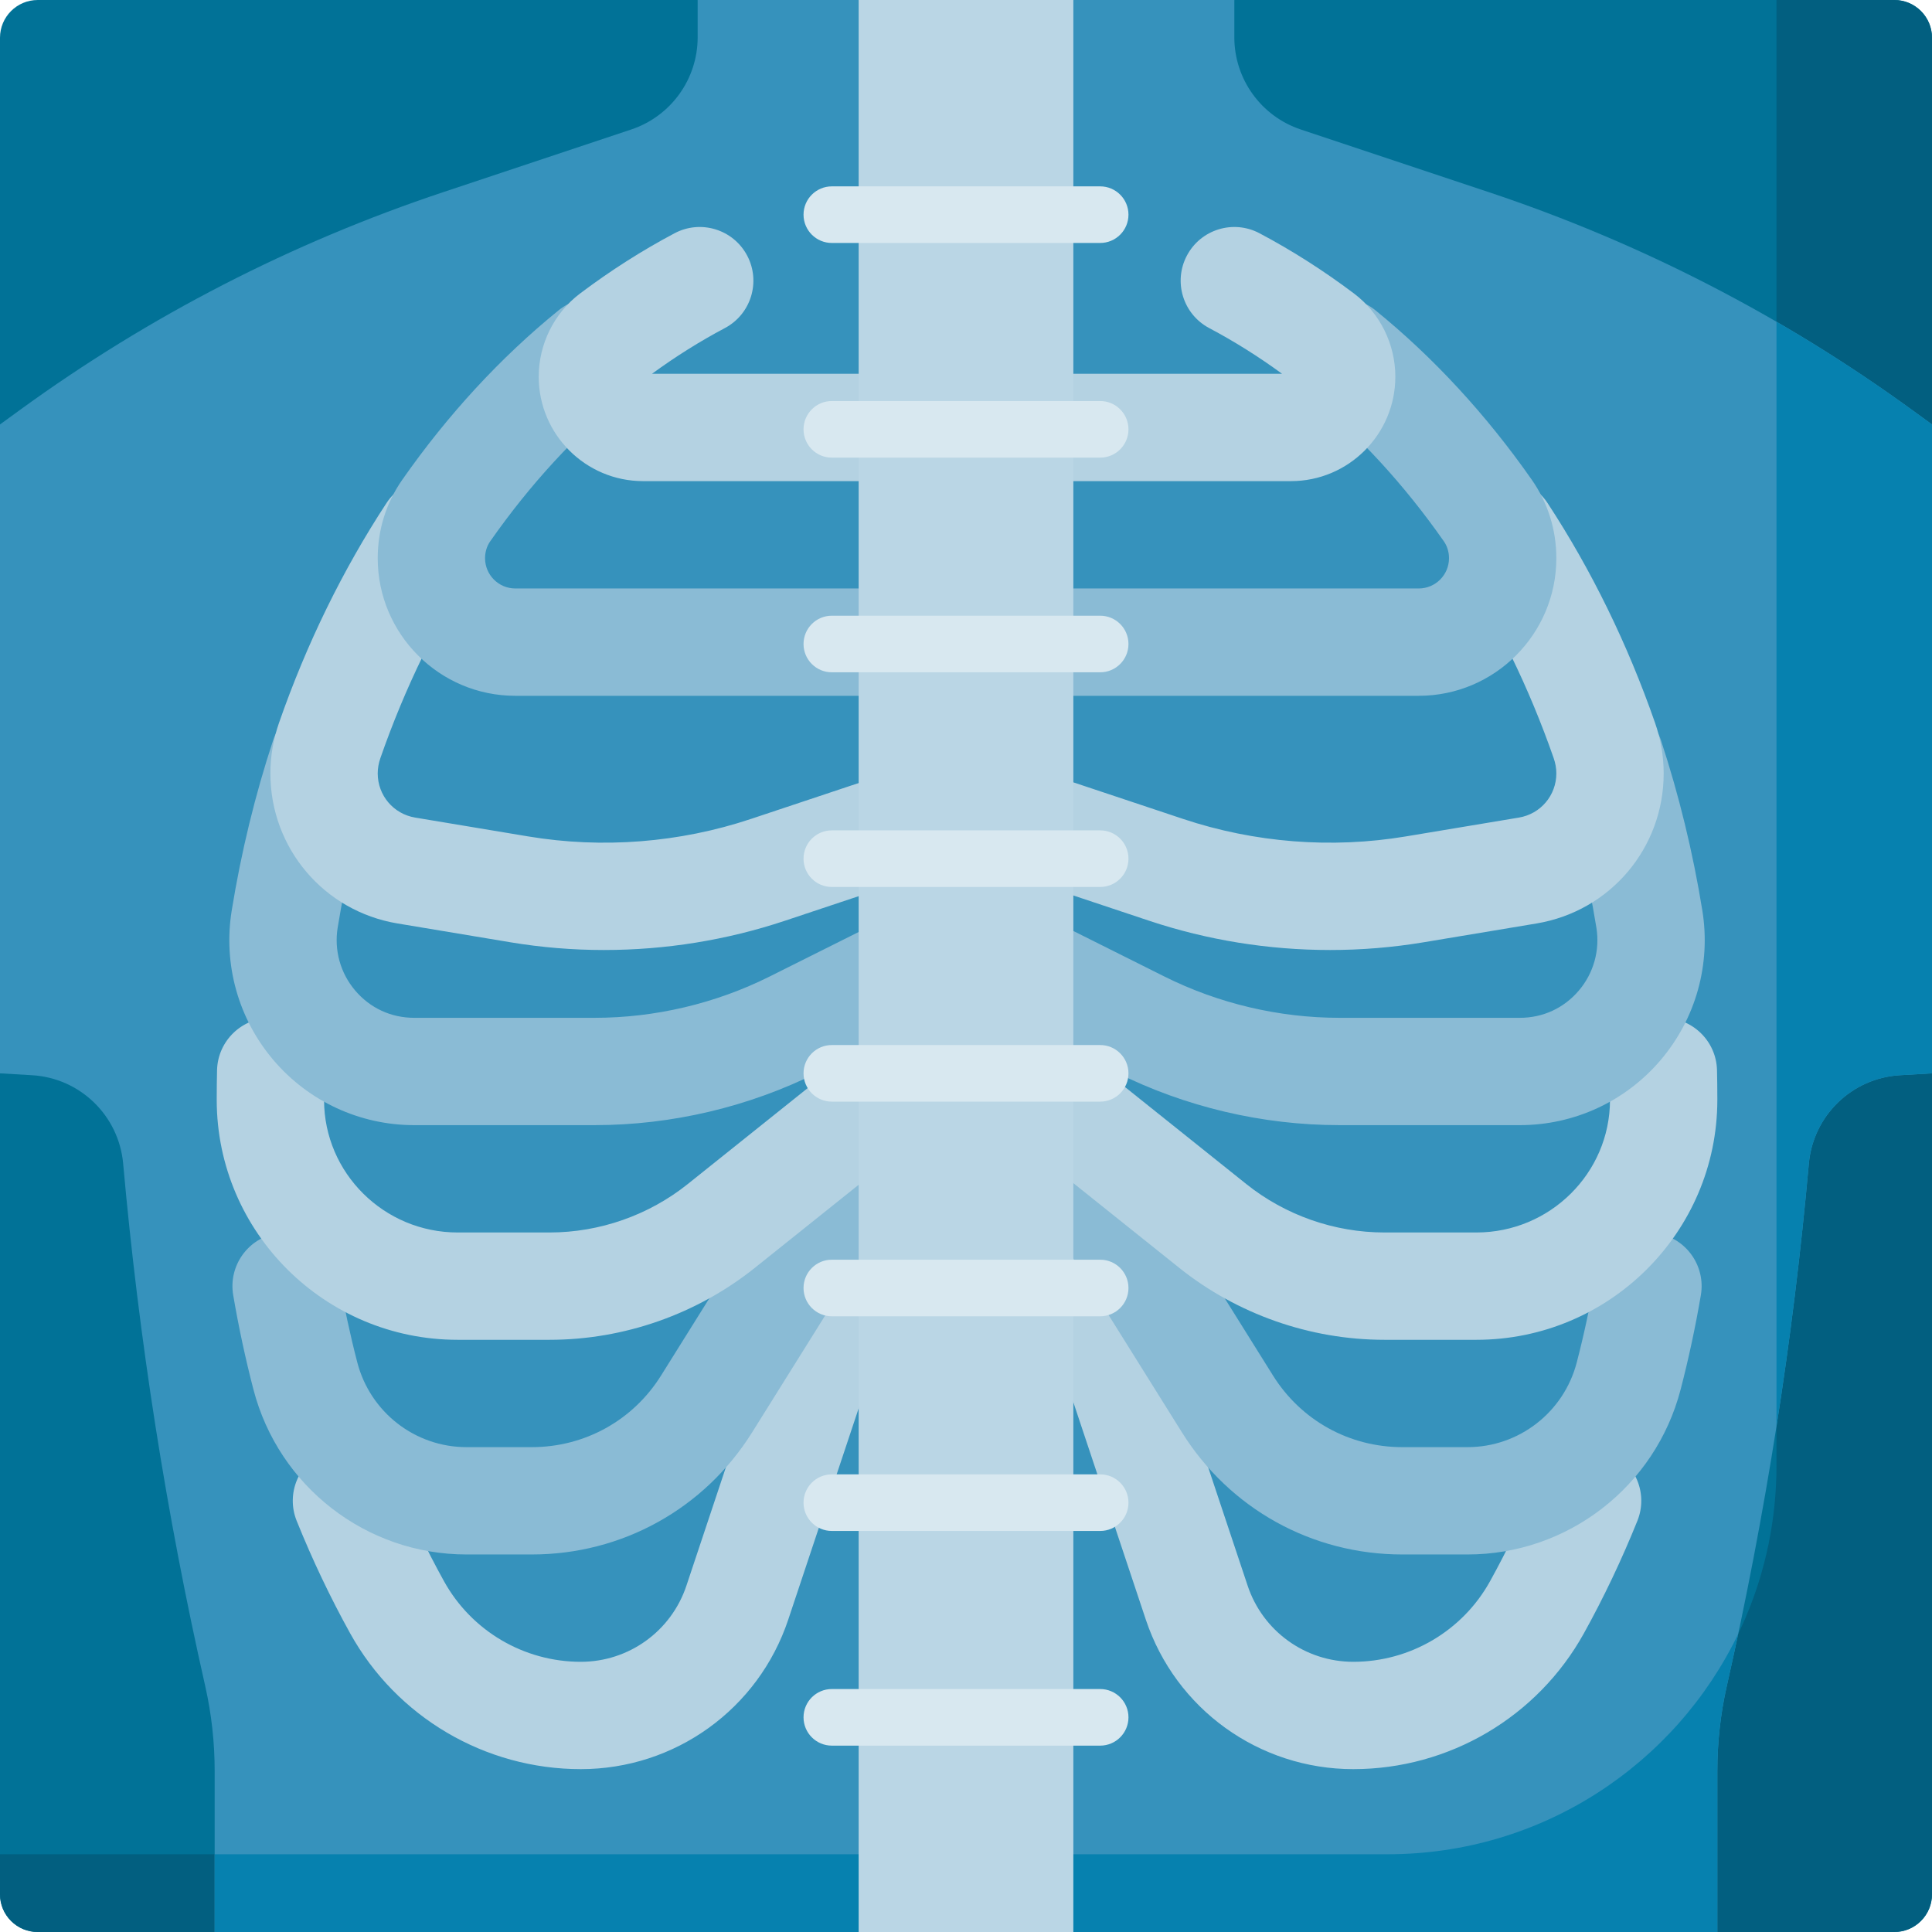 <svg id="Capa_1" enable-background="new 0 0 512 512" height="512" viewBox="0 0 512 512" width="512" xmlns="http://www.w3.org/2000/svg"><g><path d="m502 512h-46.889l-199.111-35.185-199.111 35.185h-46.889c-5.523 0-10-4.477-10-10v-217.555l35.185-89.782-35.185-80.885v-103.778c0-5.523 4.477-10 10-10h174.889l71.111 35.185 71.111-35.185h174.889c5.523 0 10 4.477 10 10v103.778l-35.185 105.42 35.185 65.247v217.555c0 5.523-4.477 10-10 10z" fill="#017297"/><path d="m0 491.396v10.604c0 5.523 4.477 10 10 10h46.889l116.601-20.604z" fill="#025f80"/><path d="m502 0h-31.209v388.373c0 56.898-46.125 103.022-103.022 103.022h-29.258l116.6 20.605h46.889c5.523 0 10-4.477 10-10v-217.555l-35.185-65.247 35.185-105.42v-103.778c0-5.523-4.477-10-10-10z" fill="#025f80"/><path d="m506.685 108.619c-34.178-24.857-71.977-44.309-112.069-57.673l-49.894-16.631c-10.517-3.506-17.611-13.348-17.611-24.434v-9.881h-42.667l-28.444 14.222-28.444-14.222h-42.667v9.881c0 11.086-7.094 20.928-17.611 24.434l-49.895 16.632c-40.092 13.363-77.889 32.815-112.066 57.671l-5.317 3.867v171.96l8.507.501c12.739.75 22.994 10.718 24.131 23.429 4.165 46.567 11.427 92.822 21.748 138.458 1.673 7.396 2.503 14.957 2.503 22.539v42.628h170.667l28.444-14.222 28.444 14.222h170.667v-42.629c0-7.583.831-15.143 2.503-22.539 10.321-45.635 17.583-91.891 21.748-138.458 1.137-12.711 11.391-22.678 24.131-23.429l8.507-.501v-171.96z" fill="#3692bc"/><path d="m367.769 491.396h-310.88v20.604h170.667l28.444-14.222 28.444 14.222h170.667v-42.629c0-7.582.831-15.143 2.503-22.539 1.04-4.597 2.048-9.201 3.025-13.811-16.634 34.539-51.969 58.375-92.87 58.375z" fill="#0681af"/><path d="m506.685 108.619c-11.567-8.413-23.549-16.206-35.894-23.354v292.722c3.629-23.101 6.488-46.319 8.571-69.614 1.137-12.711 11.391-22.678 24.131-23.429l8.507-.501v-171.96z" fill="#0681af"/><path d="m153.912 468.84h.001c24.985 0 47.079-15.925 54.981-39.628l46.921-140.764c2.484-7.452-1.543-15.506-8.995-17.99-7.447-2.48-15.506 1.543-17.99 8.995l-46.921 140.764c-4.023 12.069-15.274 20.178-27.996 20.178-15.055 0-28.939-8.171-36.233-21.327-4.695-8.469-8.959-17.436-12.672-26.654-2.935-7.284-11.215-10.815-18.507-7.879-7.285 2.935-10.813 11.22-7.879 18.506 4.149 10.299 8.92 20.332 14.181 29.82 12.305 22.192 35.722 35.979 61.109 35.979z" fill="#b4d2e2"/><path d="m358.633 468.84c-.001 0 0 0-.001 0-24.985 0-47.079-15.925-54.981-39.628l-46.921-140.764c-2.484-7.452 1.543-15.506 8.995-17.99 7.447-2.48 15.506 1.543 17.99 8.995l46.921 140.764c4.023 12.069 15.274 20.178 27.996 20.178 15.055 0 28.939-8.171 36.233-21.327 4.695-8.469 8.959-17.436 12.672-26.654 2.935-7.284 11.215-10.815 18.507-7.879 7.285 2.935 10.813 11.22 7.879 18.506-4.149 10.299-8.92 20.332-14.181 29.82-12.305 22.192-35.721 35.979-61.109 35.979z" fill="#b4d2e2"/><path d="m123.626 411.951h17.318c23.889 0 45.71-12.095 58.371-32.352l71.787-114.859c4.163-6.661 2.138-15.435-4.523-19.598-6.661-4.164-15.434-2.138-19.598 4.523l-71.788 114.859c-7.428 11.887-20.232 18.983-34.249 18.983h-17.318c-13.602 0-25.501-9.231-28.936-22.449-1.92-7.383-3.549-14.988-4.846-22.605-1.319-7.743-8.665-12.948-16.408-11.633-7.743 1.318-12.951 8.665-11.633 16.408 1.433 8.414 3.236 16.82 5.357 24.985 6.692 25.751 29.913 43.738 56.466 43.738z" fill="#8abbd5"/><path d="m388.919 411.951h-17.318c-23.889 0-45.71-12.095-58.371-32.352l-71.785-114.859c-4.163-6.661-2.138-15.435 4.523-19.598 6.661-4.164 15.434-2.138 19.598 4.523l71.788 114.859c7.428 11.887 20.232 18.983 34.249 18.983h17.318c13.602 0 25.501-9.231 28.936-22.449 1.92-7.383 3.549-14.988 4.846-22.605 1.319-7.743 8.665-12.948 16.408-11.633 7.743 1.318 12.951 8.665 11.633 16.408-1.433 8.414-3.236 16.82-5.357 24.985-6.694 25.751-29.914 43.738-56.468 43.738z" fill="#8abbd5"/><path d="m121.273 355.062h24.378c19.7 0 39.022-6.777 54.405-19.084l51.152-40.922c6.134-4.907 7.128-13.857 2.221-19.99-4.906-6.133-13.855-7.129-19.99-2.221l-51.152 40.922c-10.359 8.287-23.369 12.851-36.635 12.851h-24.378c-19.484 0-35.362-15.731-35.395-35.067v-.488c0-2.271.027-4.55.078-6.776.184-7.852-6.032-14.367-13.885-14.551-7.837-.171-14.367 6.032-14.551 13.885-.057 2.446-.087 4.95-.087 7.442v.513c.06 35.016 28.698 63.486 63.839 63.486z" fill="#b4d2e2"/><path d="m391.273 355.062h-24.378c-19.7 0-39.022-6.777-54.405-19.084l-51.152-40.922c-6.134-4.907-7.128-13.857-2.221-19.99 4.906-6.133 13.855-7.129 19.99-2.221l51.152 40.922c10.359 8.287 23.369 12.851 36.635 12.851h24.378c19.484 0 35.362-15.731 35.395-35.067v-.488c0-2.271-.027-4.55-.078-6.776-.184-7.852 6.032-14.367 13.885-14.551 7.837-.171 14.367 6.032 14.551 13.885.057 2.446.087 4.95.087 7.442v.513c-.06 35.016-28.698 63.486-63.839 63.486z" fill="#b4d2e2"/><path d="m109.765 298.174 47.827-.001c20.411 0 40.85-4.825 59.104-13.953l48.92-24.459c7.025-3.513 9.873-12.056 6.36-19.081-3.512-7.026-12.056-9.872-19.081-6.36l-48.92 24.46c-14.326 7.164-30.364 10.95-46.383 10.95l-47.826.001c-6.116.001-11.667-2.564-15.63-7.222-3.925-4.611-5.62-10.691-4.65-16.679 2.257-13.927 5.587-27.63 9.899-40.729 2.457-7.461-1.601-15.5-9.062-17.956-7.46-2.455-15.5 1.602-17.955 9.062-4.778 14.513-8.465 29.679-10.959 45.075-2.306 14.234 1.727 28.691 11.066 39.663 9.318 10.948 22.911 17.229 37.29 17.229z" fill="#8abbd5"/><path d="m402.78 298.174c-.001 0 0 0-.001 0l-47.826-.001c-20.411 0-40.85-4.825-59.104-13.953l-48.92-24.459c-7.025-3.513-9.873-12.056-6.36-19.081 3.512-7.026 12.056-9.872 19.081-6.36l48.92 24.46c14.326 7.164 30.364 10.95 46.383 10.95l47.826.001c6.116.001 11.667-2.564 15.63-7.222 3.925-4.611 5.62-10.691 4.65-16.679-2.257-13.927-5.587-27.63-9.899-40.729-2.457-7.461 1.601-15.5 9.062-17.956 7.46-2.455 15.5 1.602 17.955 9.062 4.778 14.513 8.465 29.679 10.959 45.075 2.306 14.234-1.727 28.691-11.066 39.663-9.318 10.948-22.911 17.229-37.29 17.229z" fill="#8abbd5"/><path d="m160.087 251.762c16.243 0 32.472-2.603 47.906-7.747l44.778-14.926c7.451-2.484 11.479-10.538 8.995-17.99-2.483-7.451-10.539-11.478-17.99-8.995l-44.777 14.926c-18.929 6.311-39.338 7.911-59.017 4.631l-29.959-4.993c-5.75-.958-9.924-5.885-9.924-11.713 0-1.341.24-2.709.714-4.067 6.529-18.732 15.077-36.222 25.404-51.986 4.305-6.57 2.469-15.386-4.102-19.69-6.57-4.305-15.386-2.468-19.69 4.102-11.6 17.704-21.179 37.288-28.472 58.209-1.525 4.373-2.299 8.894-2.299 13.432 0 19.791 14.169 36.517 33.691 39.771l29.959 4.993c8.194 1.365 16.491 2.043 24.783 2.043z" fill="#b4d2e2"/><path d="m352.458 251.762c-16.243 0-32.472-2.603-47.906-7.747l-44.778-14.926c-7.452-2.484-11.479-10.538-8.995-17.99 2.484-7.451 10.539-11.478 17.99-8.995l44.777 14.926c18.929 6.311 39.338 7.911 59.017 4.631l29.959-4.993c5.75-.958 9.924-5.885 9.924-11.713 0-1.341-.24-2.709-.714-4.067-6.529-18.732-15.077-36.222-25.404-51.986-4.305-6.57-2.469-15.386 4.102-19.69 6.57-4.305 15.386-2.468 19.69 4.102 11.6 17.704 21.179 37.288 28.472 58.209 1.525 4.373 2.299 8.894 2.299 13.432 0 19.791-14.169 36.517-33.691 39.771l-29.959 4.993c-8.194 1.365-16.491 2.043-24.783 2.043z" fill="#b4d2e2"/><path d="m136.562 184.395h105.488c7.855 0 14.222-6.367 14.222-14.222s-6.367-14.222-14.222-14.222h-105.488c-4.421 0-8.017-3.597-8.018-8.018 0-1.654.473-3.204 1.365-4.481 10.585-15.126 22.714-28.291 36.049-39.127 6.096-4.954 7.021-13.911 2.068-20.007-4.955-6.096-13.912-7.021-20.007-2.068-15.383 12.501-29.318 27.606-41.416 44.895-4.255 6.082-6.503 13.27-6.503 20.789.001 20.105 16.359 36.461 36.462 36.461z" fill="#8abbd5"/><path d="m375.983 184.395h-105.488c-7.855 0-14.222-6.367-14.222-14.222s6.367-14.222 14.222-14.222h105.488c4.421 0 8.017-3.597 8.018-8.018 0-1.654-.473-3.204-1.365-4.481-10.585-15.126-22.714-28.291-36.049-39.127-6.096-4.954-7.021-13.911-2.069-20.007 4.955-6.096 13.912-7.021 20.007-2.068 15.383 12.501 29.318 27.606 41.416 44.895 4.255 6.082 6.503 13.27 6.503 20.789 0 20.105-16.357 36.461-36.461 36.461z" fill="#8abbd5"/><path d="m170.436 127.506h71.914c7.855 0 14.222-6.367 14.222-14.222s-6.367-14.222-14.222-14.222h-69.571c6.23-4.553 12.715-8.622 19.308-12.111 6.942-3.675 9.591-12.281 5.917-19.223s-12.278-9.59-19.223-5.918c-8.619 4.562-17.06 9.945-25.091 15.998-6.84 5.16-10.923 13.394-10.923 22.03.002 15.257 12.414 27.668 27.669 27.668z" fill="#b4d2e2"/><path d="m342.11 127.506h-71.914c-7.855 0-14.222-6.367-14.222-14.222s6.367-14.222 14.222-14.222h69.571c-6.23-4.553-12.715-8.622-19.308-12.111-6.942-3.675-9.591-12.281-5.917-19.223s12.278-9.59 19.223-5.918c8.619 4.562 17.06 9.945 25.091 15.998 6.84 5.16 10.923 13.394 10.923 22.03-.002 15.257-12.414 27.668-27.669 27.668z" fill="#b4d2e2"/><path d="m227.556 0h56.889v512h-56.889z" fill="#bad6e5"/><g fill="#d8e8f0"><path d="m291.556 64.389h-71.111c-4.142 0-7.5-3.357-7.5-7.5s3.358-7.5 7.5-7.5h71.111c4.142 0 7.5 3.357 7.5 7.5s-3.358 7.5-7.5 7.5z"/><path d="m291.556 121.278h-71.111c-4.142 0-7.5-3.357-7.5-7.5s3.358-7.5 7.5-7.5h71.111c4.142 0 7.5 3.357 7.5 7.5s-3.358 7.5-7.5 7.5z"/><path d="m291.556 178.166h-71.111c-4.142 0-7.5-3.357-7.5-7.5s3.358-7.5 7.5-7.5h71.111c4.142 0 7.5 3.357 7.5 7.5s-3.358 7.5-7.5 7.5z"/><path d="m291.556 235.055h-71.111c-4.142 0-7.5-3.357-7.5-7.5s3.358-7.5 7.5-7.5h71.111c4.142 0 7.5 3.357 7.5 7.5s-3.358 7.5-7.5 7.5z"/><path d="m291.556 291.945h-71.111c-4.142 0-7.5-3.357-7.5-7.5s3.358-7.5 7.5-7.5h71.111c4.142 0 7.5 3.357 7.5 7.5s-3.358 7.5-7.5 7.5z"/><path d="m291.556 348.833h-71.111c-4.142 0-7.5-3.357-7.5-7.5s3.358-7.5 7.5-7.5h71.111c4.142 0 7.5 3.357 7.5 7.5s-3.358 7.5-7.5 7.5z"/><path d="m291.556 405.722h-71.111c-4.142 0-7.5-3.357-7.5-7.5s3.358-7.5 7.5-7.5h71.111c4.142 0 7.5 3.357 7.5 7.5s-3.358 7.5-7.5 7.5z"/><path d="m291.556 462.611h-71.111c-4.142 0-7.5-3.357-7.5-7.5s3.358-7.5 7.5-7.5h71.111c4.142 0 7.5 3.357 7.5 7.5s-3.358 7.5-7.5 7.5z"/></g></g></svg>